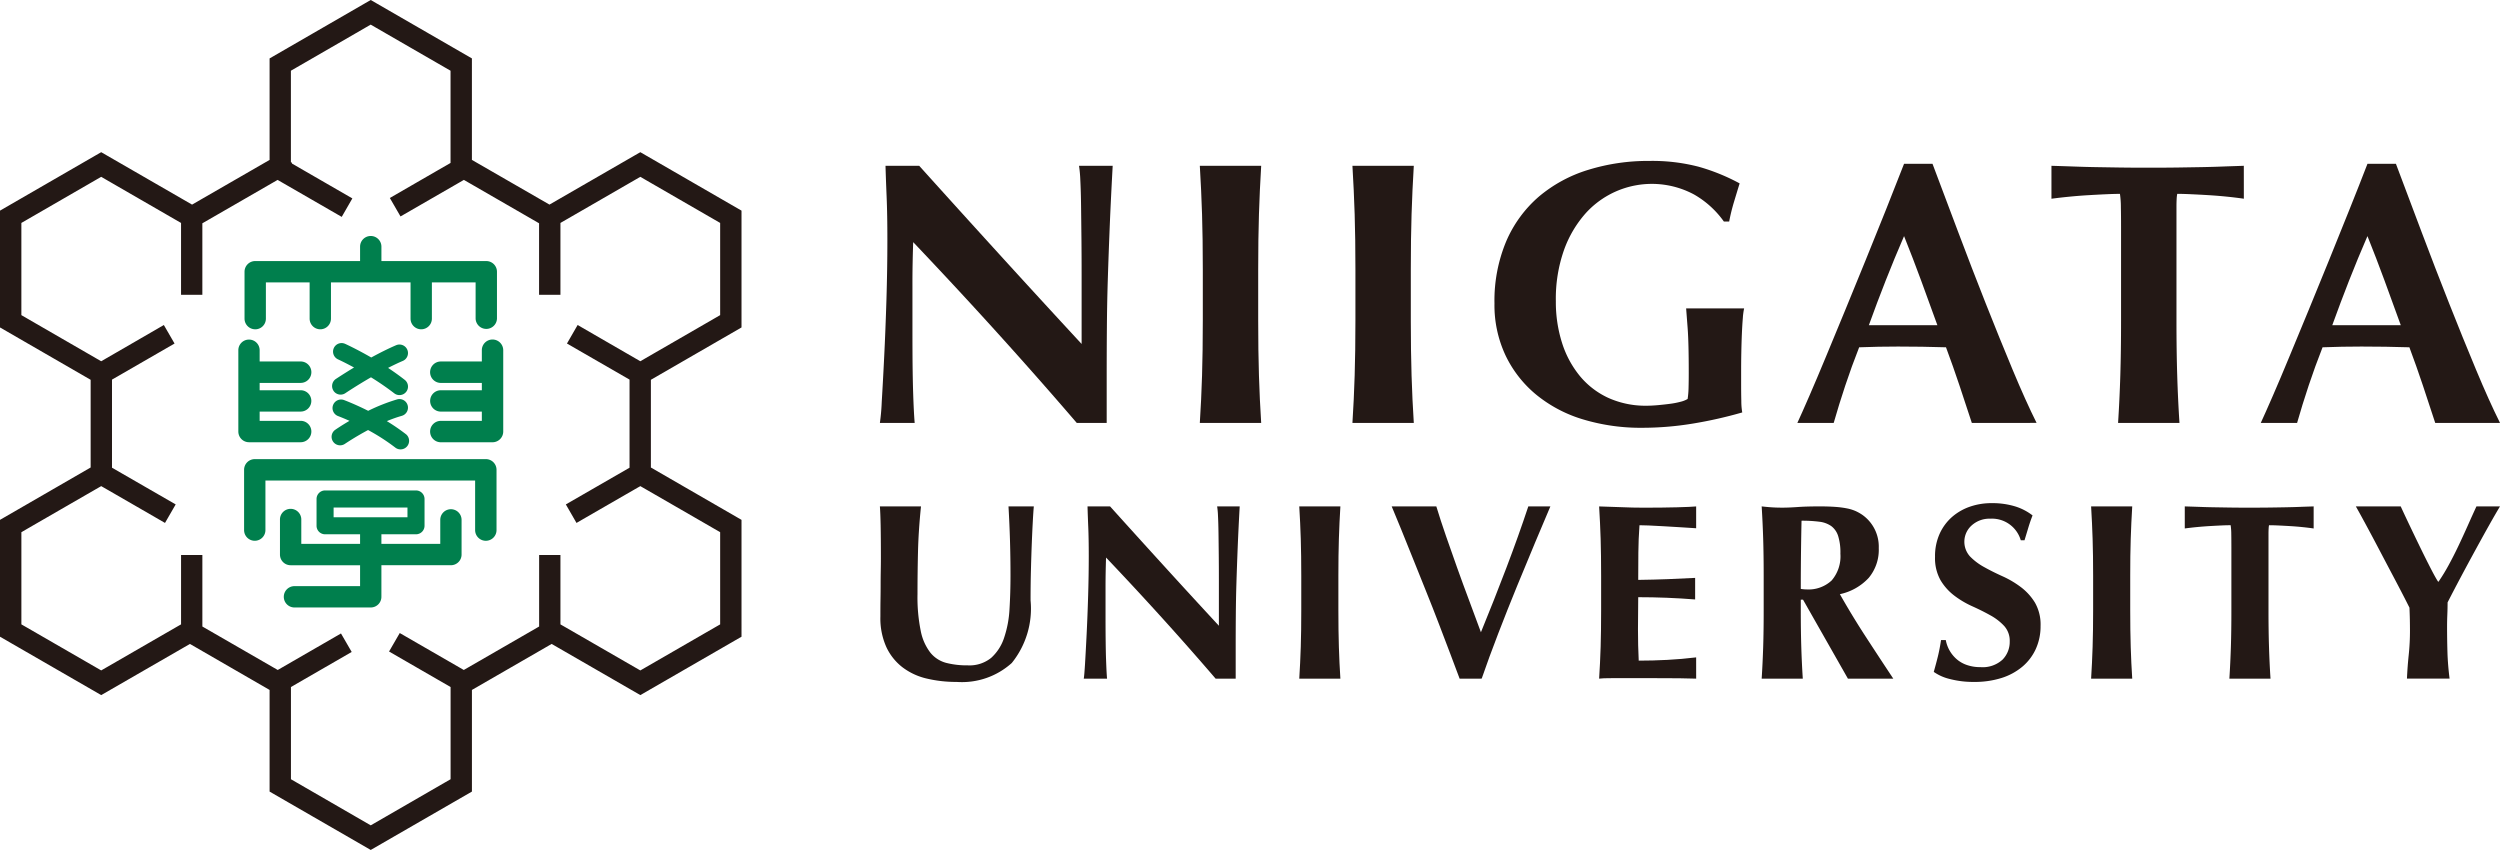 <svg xmlns="http://www.w3.org/2000/svg" width="164.714" height="56" viewBox="0 0 164.714 56"><title>logo</title><g id="レイヤー_2" data-name="レイヤー 2"><g id="レイヤー_1-2" data-name="レイヤー 1"><path d="M48.855,21.574V13.878l-6.666-3.851-.353.202-5.634,3.251-5.11-2.945V3.849L24.426,0l-.349.201-6.315,3.648V10.536l-5.108,2.945L6.668,10.027l-.352.202L0,13.878v7.696l5.972,3.449v5.778L0,34.251v7.699l6.668,3.847,5.846-3.371,5.248,3.031v6.697L24.426,56l6.667-3.847V45.457l5.252-3.031,5.844,3.371,6.666-3.847V34.251l-5.971-3.449V25.023ZM47.448,41.138c-.584.334-4.678,2.7-5.259,3.034-.586-.335-4.679-2.7-5.264-3.034V36.565H35.521v4.713l-4.964,2.864L26.338,41.708l-.705,1.217s3.459,1.998,4.054,2.34V51.34c-.585.337-4.674,2.701-5.261,3.038-.583-.337-4.675-2.701-5.257-3.038V45.265c.593-.343,4.002-2.31,4.002-2.31l-.705-1.219-4.167,2.406-4.966-2.864V36.565H11.929v4.572c-.587.334-4.676,2.7-5.261,3.034-.584-.335-4.676-2.7-5.259-3.034V35.064c.583-.339,4.675-2.701,5.259-3.035.601.343,4.203,2.425,4.203,2.425l.704-1.22L7.379,30.815V25.011l4.121-2.377-.705-1.221s-3.528,2.045-4.128,2.388c-.584-.337-4.676-2.7-5.259-3.039V14.688c.583-.337,4.675-2.7,5.259-3.038.585.338,4.674,2.701,5.261,3.038V19.425h1.404V14.712l4.958-2.859,4.225,2.437.7-1.218s-3.22-1.858-3.977-2.296a.333.333,0,0,0-.015-.065l-.057-.025V4.659c.582-.336,4.675-2.698,5.257-3.037.587.339,4.676,2.701,5.261,3.037V10.736c-.592.34-3.999,2.308-3.999,2.308l.703,1.216,4.175-2.408,4.954,2.859V19.425H36.925V14.688c.585-.337,4.678-2.7,5.264-3.038.581.338,4.675,2.701,5.259,3.038V20.762c-.584.339-4.678,2.701-5.259,3.039-.598-.343-4.131-2.388-4.131-2.388l-.703,1.221,4.123,2.377v5.804l-4.197,2.419.702,1.22s3.604-2.082,4.206-2.425c.581.334,4.675,2.696,5.259,3.035Z" style="fill:#231815"/><path d="M16.818,21.697a.701.701,0,0,0,.7-.703V18.606h2.882v2.387a.703.703,0,1,0,1.406,0V18.606h5.243v2.387a.703.703,0,1,0,1.406,0V18.606h2.881v2.387a.704.704,0,0,0,1.407,0V17.904a.705.705,0,0,0-.705-.704H25.13v-.949a.703.703,0,0,0-1.406,0V17.2H16.818a.704.704,0,0,0-.707.704v3.089a.704.704,0,0,0,.707.703" style="fill:#007f4d"/><path d="M21.974,25.751a.563.563,0,0,0,.78.154c.013-.009.744-.5,1.689-1.046a17.778,17.778,0,0,1,1.53,1.053.562.562,0,0,0,.693-.885c-.361-.282-.734-.546-1.096-.788.327-.168.653-.325.967-.459a.562.562,0,1,0-.437-1.036c-.539.231-1.107.519-1.64.81-.95-.547-1.67-.878-1.722-.9a.562.562,0,0,0-.465,1.024c.009.005.435.199,1.053.535-.679.411-1.158.73-1.197.754a.566.566,0,0,0-.154.782" style="fill:#007f4d"/><path d="M21.947,29.098a.561.561,0,0,0,.784.141c.011-.005.639-.436,1.52-.906a13.458,13.458,0,0,1,1.816,1.174.564.564,0,0,0,.693-.888,14.076,14.076,0,0,0-1.272-.873,9.033,9.033,0,0,1,.987-.349.563.563,0,1,0-.317-1.081,12.144,12.144,0,0,0-1.9.751c-.88-.443-1.54-.689-1.59-.709a.563.563,0,0,0-.392,1.056c.011.004.301.112.749.313-.546.32-.902.565-.935.589a.561.561,0,0,0-.143.782" style="fill:#007f4d"/><path d="M19.809,29.137a.705.705,0,0,0,0-1.41H17.107v-.61H19.809a.703.703,0,1,0,0-1.406H17.107v-.483H19.809a.706.706,0,0,0,0-1.412H17.107V23.075a.702.702,0,1,0-1.404,0v5.358a.704.704,0,0,0,.705.704Z" style="fill:#007f4d"/><path d="M32.449,22.369a.703.703,0,0,0-.703.706v.742H29.043a.706.706,0,0,0,0,1.412H31.746v.483H29.043a.703.703,0,0,0,0,1.406H31.746v.611H29.043a.705.705,0,0,0,0,1.41h3.406a.708.708,0,0,0,.707-.704V23.075a.708.708,0,0,0-.707-.706" style="fill:#007f4d"/><path d="M32.009,30.25H16.784a.703.703,0,0,0-.702.705v3.971a.703.703,0,0,0,1.406,0V31.659H31.304v3.266a.705.705,0,0,0,1.41,0V30.954a.704.704,0,0,0-.705-.705" style="fill:#007f4d"/><path d="M29.708,33.55a.701.701,0,0,0-.701.705v1.58H25.129v-.633h2.276a.564.564,0,0,0,.566-.562V32.876a.566.566,0,0,0-.566-.563H21.418a.563.563,0,0,0-.562.563V34.64a.561.561,0,0,0,.562.562h2.306v.633H19.851v-1.58a.703.703,0,1,0-1.405,0v2.285a.701.701,0,0,0,.7.701h4.578v1.377H19.401a.703.703,0,1,0,0,1.406h5.025a.702.702,0,0,0,.703-.703v-2.081h4.579a.703.703,0,0,0,.703-.701V34.255a.703.703,0,0,0-.703-.705M21.98,33.44h4.866v.64H21.98Z" style="fill:#007f4d"/><path d="M70.943,27.864q-5.081-5.918-10.777-11.911-.025.716-.038,1.43t-.011,1.455v2.861q0,1.48.011,2.516.014,1.036.038,1.75c.015.477.033.869.049,1.172s.033.546.049.727H57.972a13.879,13.879,0,0,0,.123-1.405q.074-1.208.16-2.948.086-1.738.149-3.772.061-2.036.061-3.909,0-1.701-.049-2.861t-.074-2.046h2.22q2.688,2.985,5.314,5.869t5.387,5.87V18.124q0-1.209-.011-2.38-.013-1.171-.025-2.158t-.049-1.702a8.337,8.337,0,0,0-.086-.961H73.31q-.123,2.245-.197,4.056-.074,1.814-.124,3.416t-.061,3.169q-.013,1.567-.013,3.341v2.959Z" style="fill:#231815"/><path d="M79.051,27.864q.098-1.528.147-3.119t.05-3.637v-3.354q0-2.047-.05-3.637t-.147-3.194h4.043q-.097,1.603-.147,3.194-.05,1.59-.05,3.637v3.354q0,2.046.05,3.637.049,1.59.147,3.119Z" style="fill:#231815"/><path d="M89.106,27.864q.098-1.528.147-3.119t.05-3.637v-3.354q0-2.047-.05-3.637t-.147-3.194h4.043q-.097,1.603-.147,3.194-.05,1.59-.05,3.637v3.354q0,2.046.05,3.637.049,1.59.147,3.119Z" style="fill:#231815"/><path d="M114.913,20.318a4.361,4.361,0,0,0-.086.641q-.037.445-.062,1.023-.025.581-.037,1.234c-.009.435-.012.851-.012,1.245v.814c0,.411.003.793.012,1.147a4.361,4.361,0,0,0,.061.752,28.447,28.447,0,0,1-3.293.74,20.46,20.46,0,0,1-3.291.271,13.176,13.176,0,0,1-3.909-.554,8.903,8.903,0,0,1-3.082-1.628,7.584,7.584,0,0,1-2.022-2.589,7.798,7.798,0,0,1-.728-3.416,10.111,10.111,0,0,1,.777-4.106,8.101,8.101,0,0,1,2.145-2.935,9.185,9.185,0,0,1,3.243-1.762,13.331,13.331,0,0,1,4.045-.592,12.098,12.098,0,0,1,3.243.383,13.122,13.122,0,0,1,2.7,1.097c-.133.427-.259.846-.383,1.257a12.637,12.637,0,0,0-.307,1.258h-.347a6.133,6.133,0,0,0-1.973-1.788,5.881,5.881,0,0,0-7.139,1.246,7.394,7.394,0,0,0-1.418,2.403,9.639,9.639,0,0,0-.542,3.391,8.875,8.875,0,0,0,.407,2.738,6.552,6.552,0,0,0,1.172,2.182,5.307,5.307,0,0,0,1.874,1.443,5.956,5.956,0,0,0,2.54.518c.214,0,.456-.013.729-.037.27-.025.533-.053.788-.087a5.264,5.264,0,0,0,.704-.136,1.652,1.652,0,0,0,.469-.185,5.795,5.795,0,0,0,.061-.741q.012-.443.012-.985,0-1.999-.073-2.947t-.099-1.295Z" style="fill:#231815"/><path d="M147.837,13.093q-.493-.073-1.11-.136t-1.22-.099c-.404-.025-.786-.044-1.147-.061s-.666-.025-.912-.025a2.586,2.586,0,0,0-.038.345c-.008.148-.012.32-.012.518v7.473q0,2.046.05,3.637.048,1.59.148,3.119H139.551q.098-1.528.147-3.119t.049-3.637V14.942q0-.714-.012-1.306a6.086,6.086,0,0,0-.061-.863c-.246,0-.551.009-.912.025s-.748.037-1.159.061-.831.057-1.258.099-.823.087-1.184.136v-2.17q.838.025,1.517.049.677.026,1.381.038c.469.009.978.016,1.528.025s1.212.013,1.986.013q1.158,0,1.984-.013c.55-.009,1.056-.016,1.516-.025s.908-.021,1.344-.038.908-.032,1.418-.049Z" style="fill:#231815"/><path d="M129.915,27.864q-.395-1.208-.814-2.467-.42-1.258-.888-2.515-.791-.025-1.579-.037-.79-.012-1.579-.012-.641,0-1.282.012t-1.282.037q-.495,1.258-.913,2.515t-.764,2.467H118.42q.296-.641.789-1.776t1.086-2.566q.591-1.431,1.27-3.071.677-1.64,1.356-3.318.679-1.677,1.332-3.305.652-1.629,1.196-3.035h1.875q.79,2.098,1.69,4.49t1.812,4.699q.912,2.307,1.776,4.378t1.579,3.503ZM125.45,15.556q-.641,1.48-1.208,2.923-.569,1.444-1.111,2.947h4.515q-.544-1.504-1.073-2.947-.531-1.443-1.123-2.923" style="fill:#231815"/><path d="M160.446,27.864q-.394-1.208-.813-2.467-.42-1.258-.889-2.515-.79-.025-1.579-.037t-1.578-.012q-.642,0-1.282.012t-1.282.037q-.495,1.258-.914,2.515t-.764,2.467h-2.393q.296-.641.79-1.776t1.085-2.566q.591-1.431,1.27-3.071.678-1.64,1.356-3.318.678-1.677,1.332-3.305t1.196-3.035h1.875q.79,2.098,1.69,4.49t1.813,4.699q.912,2.307,1.776,4.378t1.579,3.503Zm-4.465-12.308q-.642,1.48-1.208,2.923t-1.11,2.947h4.514q-.543-1.504-1.073-2.947t-1.123-2.923" style="fill:#231815"/><path d="M68.114,33.364q-.033.364-.066.975-.034.612-.066,1.413T67.925,37.52q-.026.966-.025,2.04a5.702,5.702,0,0,1-1.239,4.122,4.907,4.907,0,0,1-3.634,1.247,8.343,8.343,0,0,1-1.974-.223,4.207,4.207,0,0,1-1.594-.743,3.6,3.6,0,0,1-1.065-1.338,4.604,4.604,0,0,1-.389-1.991c0-.44.002-.834.008-1.181s.008-.669.008-.966.003-.585.008-.859.009-.563.009-.86q0-1.337-.017-2.164t-.049-1.239H60.68q-.164,1.603-.197,2.982t-.033,2.8a11.061,11.061,0,0,0,.215,2.428A3.392,3.392,0,0,0,61.3,43.003a1.997,1.997,0,0,0,1.032.669,5.454,5.454,0,0,0,1.421.165,2.265,2.265,0,0,0,1.553-.495,3.066,3.066,0,0,0,.85-1.321,7.044,7.044,0,0,0,.356-1.892q.065-1.066.065-2.222,0-1.14-.033-2.272t-.099-2.272Z" style="fill:#231815"/><path d="M80.092,44.713q-3.402-3.964-7.219-7.979c-.011.32-.019.64-.025.959s-.009.644-.009.975v1.917q0,.991.009,1.684c.006.463.013.854.025,1.173s.022.581.033.784.022.366.033.487H71.403q.032-.132.083-.942.049-.808.107-1.974.058-1.165.099-2.527t.042-2.618q0-1.14-.033-1.916t-.049-1.371h1.486q1.801,2,3.56,3.931,1.76,1.934,3.609,3.932V38.189q0-.81-.008-1.594t-.017-1.445q-.009-.661-.033-1.141a5.358,5.358,0,0,0-.057-.644h1.486q-.083,1.504-.132,2.717-.049,1.215-.082,2.288t-.041,2.123q-.009,1.05-.009,2.238v1.982Z" style="fill:#231815"/><path d="M85.603,44.713q.065-1.024.099-2.09t.033-2.436V37.941q0-1.371-.033-2.436t-.099-2.139h2.709q-.066,1.074-.099,2.139T88.18,37.941v2.247q0,1.371.033,2.436t.099,2.09Z" style="fill:#231815"/><path d="M96.168,44.713q-.247-.661-.602-1.602-.357-.942-.761-1.999t-.85-2.164q-.447-1.107-.859-2.139t-.776-1.925q-.364-.892-.628-1.52h2.941q.281.925.636,1.949t.735,2.09q.38,1.066.784,2.14t.784,2.114q.86-2.098,1.668-4.221t1.454-4.072h1.454q-.413.975-.991,2.345t-1.205,2.908q-.63,1.537-1.24,3.122-.612,1.586-1.09,2.973Z" style="fill:#231815"/><path d="M111.753,44.713q-.446-.016-1.099-.025t-1.793-.008h-2.618c-.248,0-.435.003-.561.008s-.235.014-.323.025c.045-.682.077-1.379.1-2.09q.032-1.066.032-2.436V37.941q0-1.371-.032-2.436c-.023-.71-.055-1.424-.1-2.139q.744.017,1.47.05t1.47.033q1.223,0,2.173-.025t1.28-.058v1.438q-.479-.034-1.05-.067c-.38-.021-.749-.044-1.106-.066s-.681-.038-.967-.05-.49-.016-.611-.016q-.066.908-.074,1.8t-.009,1.801q1.075-.016,1.942-.049t1.808-.083v1.421q-1.882-.149-3.75-.149c0,.353-.002.705-.008,1.058s-.008.705-.008,1.057q0,1.073.049,2.065.943,0,1.884-.05.943-.049,1.9-.165Z" style="fill:#231815"/><path d="M121.751,44.713l-2.957-5.203h-.148v.677q0,1.371.033,2.436t.099,2.09h-2.709q.065-1.024.099-2.09t.033-2.436V37.94q0-1.371-.033-2.436t-.099-2.14c.187.022.391.042.611.058s.468.025.743.025q.446,0,1.016-.041t1.412-.042c.419,0,.777.011,1.074.033a6.173,6.173,0,0,1,.768.1,2.712,2.712,0,0,1,.561.173,2.877,2.877,0,0,1,.455.257,2.561,2.561,0,0,1,1.074,2.181,2.888,2.888,0,0,1-.661,1.965,3.611,3.611,0,0,1-1.9,1.074q.793,1.404,1.701,2.8t1.818,2.767Zm-.495-8.242a3.63,3.63,0,0,0-.149-1.157,1.305,1.305,0,0,0-.453-.652,1.723,1.723,0,0,0-.794-.289,8.823,8.823,0,0,0-1.165-.066q-.049,2.246-.049,4.493c.066.011.129.019.189.025a1.728,1.728,0,0,0,.174.009,2.239,2.239,0,0,0,1.668-.587,2.439,2.439,0,0,0,.578-1.776" style="fill:#231815"/><path d="M131.14,34.174a1.743,1.743,0,0,0-1.238.446,1.442,1.442,0,0,0-.108,2.04,3.919,3.919,0,0,0,.934.703q.561.314,1.205.603a6.327,6.327,0,0,1,1.206.711,3.692,3.692,0,0,1,.933,1.024,2.901,2.901,0,0,1,.372,1.544,3.598,3.598,0,0,1-.314,1.512,3.319,3.319,0,0,1-.892,1.173,3.999,3.999,0,0,1-1.379.743,5.867,5.867,0,0,1-1.792.256,6.115,6.115,0,0,1-1.594-.19,3.09,3.09,0,0,1-1.066-.471c.109-.386.204-.738.281-1.057s.143-.666.198-1.04H128.2a2.165,2.165,0,0,0,.247.685,2.211,2.211,0,0,0,.463.569,2.023,2.023,0,0,0,.677.388,2.638,2.638,0,0,0,.892.141,1.931,1.931,0,0,0,1.462-.496,1.666,1.666,0,0,0,.471-1.189,1.455,1.455,0,0,0-.363-1.024,3.595,3.595,0,0,0-.908-.702q-.545-.305-1.189-.595a6.07,6.07,0,0,1-1.189-.703,3.577,3.577,0,0,1-.909-1.016,2.959,2.959,0,0,1-.363-1.544,3.58,3.58,0,0,1,.305-1.52,3.263,3.263,0,0,1,.818-1.107,3.566,3.566,0,0,1,1.181-.677,4.299,4.299,0,0,1,1.413-.231,5.136,5.136,0,0,1,1.56.214,3.61,3.61,0,0,1,1.148.595q-.148.38-.257.735-.107.356-.272.9h-.248a1.979,1.979,0,0,0-1.999-1.421" style="fill:#231815"/><path d="M137.774,44.713q.065-1.024.099-2.09t.034-2.436V37.941q0-1.371-.034-2.436t-.099-2.139h2.709q-.065,1.074-.099,2.139t-.033,2.436v2.247q0,1.371.033,2.436t.099,2.09Z" style="fill:#231815"/><path d="M146.884,44.713q.065-1.024.099-2.09t.033-2.436v-4.13q0-.478-.007-.875a4.006,4.006,0,0,0-.042-.578c-.165,0-.369.005-.611.016s-.501.025-.776.041-.556.039-.843.066c-.285.028-.551.059-.792.091V33.365q.561.017,1.016.033.454.018.925.025c.315.006.655.011,1.024.017s.812.008,1.33.008.961-.003,1.33-.008.707-.011,1.016-.017.608-.013.899-.025.609-.021.951-.033v1.454q-.331-.049-.743-.091t-.818-.066q-.405-.024-.769-.041c-.242-.011-.446-.016-.611-.016a1.65,1.65,0,0,0-.025.231c-.006.099-.009.214-.009.347v5.006q0,1.371.034,2.436.032,1.066.099,2.09Z" style="fill:#231815"/><path d="M164.714,33.364q-.28.463-.702,1.214t-.9,1.627q-.48.877-.967,1.792-.488.917-.884,1.693,0,.397-.017.801c-.011.27-.017.543-.017.818q0,.843.025,1.668t.14,1.734h-2.808q.033-.759.115-1.553a15.189,15.189,0,0,0,.083-1.585c0-.254-.003-.509-.008-.768s-.015-.515-.025-.768q-.413-.826-.95-1.842T156.76,36.223q-.504-.958-.924-1.734t-.62-1.124h2.957q.28.612.636,1.355.354.744.701,1.454t.645,1.288q.297.579.479.859h.033a12.173,12.173,0,0,0,.661-1.083q.33-.603.644-1.264.313-.66.611-1.33t.579-1.28Z" style="fill:#231815"/></g></g></svg>